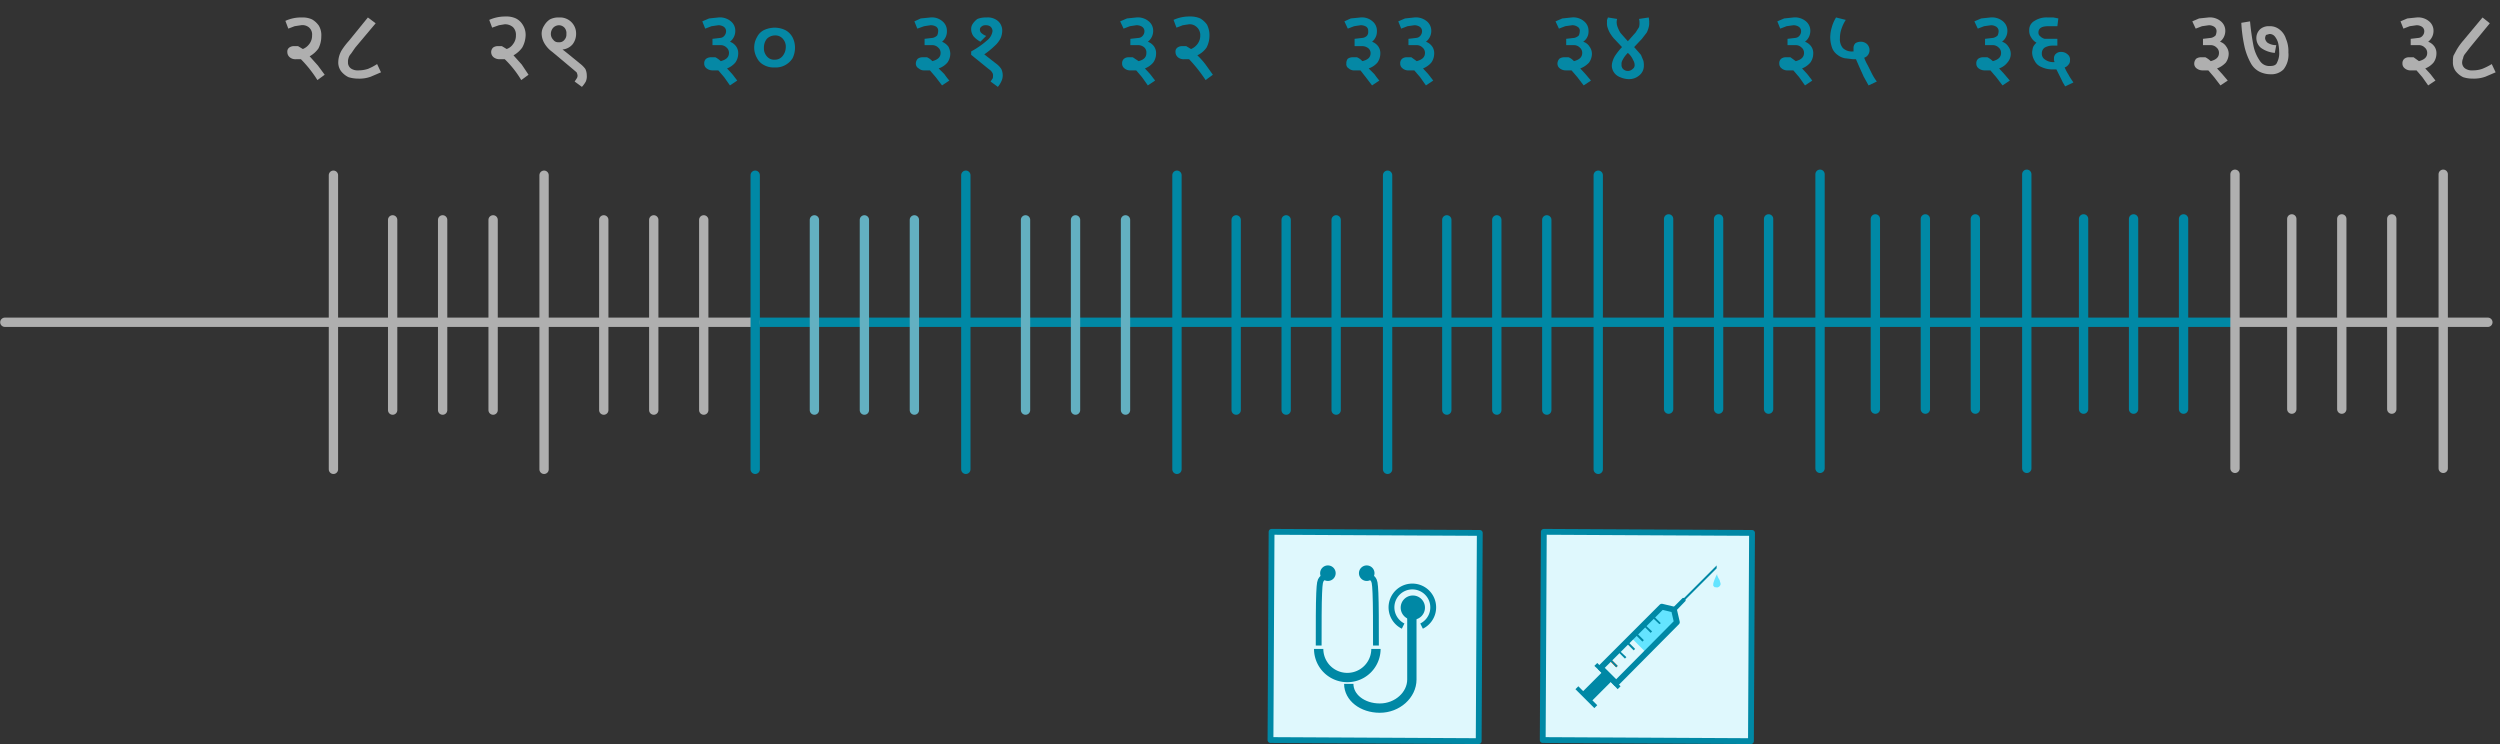 <svg xmlns="http://www.w3.org/2000/svg" viewBox="0 0 515.1 153.3"><rect x="0" y="0" width="515.1" height="153.3" fill="#333333" stroke="none"/><defs><style>.cls-1,.cls-2,.cls-3,.cls-5,.cls-6{fill:none;stroke-linejoin:round;}.cls-1{stroke:#afafaf;}.cls-1,.cls-2,.cls-3{stroke-linecap:round;}.cls-1,.cls-2,.cls-3,.cls-6{stroke-width:1.92px;}.cls-2,.cls-5,.cls-6{stroke:#0088a5;}.cls-3{stroke:#63b0c1;}.cls-4{fill:#dff8fd;}.cls-5{stroke-width:1.2px;}.cls-7{fill:#0088a5;}.cls-8{fill:#64e4ff;}.cls-9{fill:#ff5000;}.cls-10{fill:#afafaf;}.cls-11{fill:#0588a5;}</style></defs><g id="Layer_2" data-name="Layer 2"><g id="Layer_1-2" data-name="Layer 1"><line class="cls-1" x1="460" y1="66.4" x2="512.6" y2="66.4"/><line class="cls-2" x1="154.7" y1="66.4" x2="460.2" y2="66.4"/><line class="cls-1" x1="1" y1="66.4" x2="155.6" y2="66.4"/><line class="cls-1" x1="112.1" y1="36.1" x2="112.1" y2="96.7"/><line class="cls-2" x1="199" y1="36.1" x2="199" y2="96.7"/><line class="cls-2" x1="242.5" y1="36.1" x2="242.5" y2="96.7"/><line class="cls-2" x1="285.9" y1="36.1" x2="285.9" y2="96.7"/><line class="cls-2" x1="329.3" y1="36.1" x2="329.3" y2="96.7"/><line class="cls-1" x1="68.7" y1="36.1" x2="68.7" y2="96.7"/><line class="cls-2" x1="155.6" y1="36.1" x2="155.6" y2="96.7"/><line class="cls-1" x1="124.4" y1="45.3" x2="124.4" y2="84.5"/><line class="cls-1" x1="134.7" y1="45.3" x2="134.7" y2="84.5"/><line class="cls-1" x1="145" y1="45.3" x2="145" y2="84.5"/><line class="cls-3" x1="167.8" y1="45.3" x2="167.8" y2="84.5"/><line class="cls-3" x1="178.1" y1="45.3" x2="178.1" y2="84.5"/><line class="cls-3" x1="188.4" y1="45.3" x2="188.4" y2="84.5"/><line class="cls-3" x1="211.3" y1="45.3" x2="211.3" y2="84.5"/><line class="cls-3" x1="221.6" y1="45.3" x2="221.6" y2="84.5"/><line class="cls-3" x1="231.9" y1="45.3" x2="231.9" y2="84.5"/><line class="cls-2" x1="254.7" y1="45.3" x2="254.7" y2="84.5"/><line class="cls-2" x1="265" y1="45.3" x2="265" y2="84.5"/><line class="cls-2" x1="275.3" y1="45.3" x2="275.3" y2="84.5"/><line class="cls-2" x1="298.1" y1="45.3" x2="298.1" y2="84.5"/><line class="cls-2" x1="308.4" y1="45.3" x2="308.4" y2="84.5"/><line class="cls-2" x1="318.7" y1="45.3" x2="318.7" y2="84.5"/><line class="cls-1" x1="80.9" y1="45.3" x2="80.9" y2="84.5"/><line class="cls-1" x1="91.2" y1="45.3" x2="91.2" y2="84.5"/><line class="cls-1" x1="101.6" y1="45.3" x2="101.6" y2="84.5"/><line class="cls-2" x1="375" y1="35.9" x2="375" y2="96.5"/><line class="cls-2" x1="343.8" y1="45.1" x2="343.8" y2="84.3"/><line class="cls-2" x1="354.1" y1="45.1" x2="354.1" y2="84.3"/><line class="cls-2" x1="364.4" y1="45.1" x2="364.4" y2="84.3"/><rect class="cls-4" x="262.1" y="109.7" width="42.9" height="42.9" transform="translate(150.7 414) rotate(-89.7)"/><rect class="cls-5" x="262.1" y="109.7" width="42.9" height="42.9" transform="translate(150.7 414) rotate(-89.7)"/><path class="cls-5" d="M273.6,118l-1.3,1.3c-.3.4-.4.7-.5,2.9s-.1,6.5-.1,10.8"/><path class="cls-6" d="M283.5,133.7a5.9,5.9,0,1,1-11.8,0"/><path class="cls-5" d="M281.6,118l1.3,1.3c.3.4.4.7.5,2.9s.1,6.5.1,10.8"/><path class="cls-6" d="M290.9,124.9V140c0,3.2-3,5.9-6.6,5.9s-6.4-2.2-6.4-5"/><path class="cls-7" d="M291,122.7a2.5,2.5,0,1,1-2.4,2.5,2.5,2.5,0,0,1,2.4-2.5"/><path class="cls-5" d="M289.1,129a4.3,4.3,0,1,1,3.8,0"/><path class="cls-7" d="M273.6,116.5a1.6,1.6,0,1,1-1.6,1.6,1.6,1.6,0,0,1,1.6-1.6"/><path class="cls-7" d="M281.6,116.5a1.6,1.6,0,0,1,0,3.2,1.6,1.6,0,1,1,0-3.2"/><rect class="cls-4" x="318.1" y="109.7" width="42.9" height="42.9" transform="translate(206.5 470) rotate(-89.7)"/><rect class="cls-5" x="318.1" y="109.7" width="42.9" height="42.9" transform="translate(206.5 470) rotate(-89.7)"/><path class="cls-8" d="M353.6,118.6c-.1.3-.4.9-.5,1.3a1.3,1.3,0,0,0-.1.5v.3l.3.3h.3c.2.1.3,0,.4,0l.3-.2.2-.3v-.4c-.1-.1-.1-.3-.2-.6a4.7,4.7,0,0,1-.5-1v-.2c0-.1,0-.1-.1.2"/><polyline class="cls-7" points="344.3 125.6 346.7 123.2 347 123.2 353.7 116.5 353.7 117.1 347.3 123.5 347.3 123.8 344.9 126.3 344.3 125.6"/><polyline class="cls-7" points="328.5 137.2 329.1 136.6 333.9 141.4 333.3 142 331.9 140.5 328.1 144.3 329.1 145.3 328.5 145.9 324.6 142 325.2 141.4 326.2 142.4 330 138.6 328.5 137.2"/><polyline class="cls-8" points="336 131.3 339.1 134.4 345.5 128.1 344.8 125.7 342.5 125 336 131.3"/><polyline class="cls-9" points="331.4 135.9 331.7 135.6 333.3 137.2 333 137.5 331.4 135.9"/><polyline class="cls-7" points="333.3 134.2 333.5 133.9 335.1 135.4 334.8 135.7 333.3 134.2"/><polyline class="cls-7" points="331.5 135.9 331.8 135.7 333.3 137.2 333 137.5 331.5 135.9"/><polyline class="cls-7" points="335 132.4 335.3 132.1 336.9 133.7 336.6 134 335 132.4"/><polyline class="cls-7" points="336.8 130.6 337.1 130.3 338.7 131.9 338.4 132.2 336.8 130.6"/><polyline class="cls-7" points="338.6 128.9 338.8 128.6 340.4 130.1 340.1 130.4 338.6 128.9"/><polyline class="cls-7" points="340.3 127.1 340.6 126.8 342.2 128.4 341.9 128.6 340.3 127.1"/><polygon class="cls-5" points="329.8 137.6 330 137.8 333 140.8 345.5 128.2 344.9 125.6 342.4 125 329.8 137.6"/><line class="cls-2" x1="417.6" y1="35.9" x2="417.6" y2="96.5"/><line class="cls-2" x1="386.4" y1="45.1" x2="386.4" y2="84.3"/><line class="cls-2" x1="396.7" y1="45.1" x2="396.7" y2="84.3"/><line class="cls-2" x1="407" y1="45.1" x2="407" y2="84.3"/><line class="cls-1" x1="460.5" y1="35.9" x2="460.5" y2="96.5"/><line class="cls-2" x1="429.3" y1="45.1" x2="429.3" y2="84.3"/><line class="cls-2" x1="439.6" y1="45.1" x2="439.6" y2="84.3"/><line class="cls-2" x1="449.9" y1="45.1" x2="449.9" y2="84.3"/><line class="cls-1" x1="503.4" y1="35.9" x2="503.4" y2="96.5"/><line class="cls-1" x1="472.2" y1="45.1" x2="472.2" y2="84.3"/><line class="cls-1" x1="482.5" y1="45.1" x2="482.5" y2="84.3"/><line class="cls-1" x1="492.8" y1="45.1" x2="492.8" y2="84.3"/><path class="cls-10" d="M66.9,15.4l-1.5,1.1A24.7,24.7,0,0,0,62,12.2H61a1.8,1.8,0,0,1-1.3-.4,1.4,1.4,0,0,1-.5-1.1,1,1,0,0,1,.4-.9,1.7,1.7,0,0,1,1-.3h.8l1,.6a3.1,3.1,0,0,0,1.3-1,2.8,2.8,0,0,0,.6-1.8,1.9,1.9,0,0,0-.7-1.7A2.1,2.1,0,0,0,62,5.2l-1.3.2-1.3.5-.6-1.6a7.7,7.7,0,0,1,3.4-.7,4.6,4.6,0,0,1,2.1.4,4.4,4.4,0,0,1,1.4,1.3,3.8,3.8,0,0,1,.5,2.2,5.4,5.4,0,0,1-.6,2.5,5.5,5.5,0,0,1-1.8,1.6l1.7,1.9Z"/><path class="cls-10" d="M73.8,16.2a6.9,6.9,0,0,1-2-.3,4.4,4.4,0,0,1-1.5-1.2,3,3,0,0,1-.6-2,5,5,0,0,1,.2-1.2,4.9,4.9,0,0,1,.6-1.3,15,15,0,0,1,1.4-1.8l3.9-4.8,1.6,1.2-4.2,5-.9,1.3a2,2,0,0,0-.5.9,2.2,2.2,0,0,0-.1.8,1.5,1.5,0,0,0,.6,1.3,2.4,2.4,0,0,0,1.5.4,6.4,6.4,0,0,0,2-.3,11.8,11.8,0,0,0,1.9-1l.8,1.7-2.1.9A6.8,6.8,0,0,1,73.8,16.2Z"/><path class="cls-10" d="M108.9,15.4l-1.5,1.1a20.7,20.7,0,0,0-3.4-4.3h-1a2,2,0,0,1-1.3-.4,1.4,1.4,0,0,1-.5-1.1,1.3,1.3,0,0,1,.4-.9,1.7,1.7,0,0,1,1-.3h.8l1,.6a2.6,2.6,0,0,0,1.3-1,2.8,2.8,0,0,0,.6-1.8,2.2,2.2,0,0,0-.6-1.7,2.5,2.5,0,0,0-1.7-.6l-1.2.2-1.4.5-.6-1.6a8,8,0,0,1,3.4-.7,4.6,4.6,0,0,1,2.1.4,3.5,3.5,0,0,1,1.4,1.3,3.8,3.8,0,0,1,.6,2.2,5.5,5.5,0,0,1-.7,2.5,5.5,5.5,0,0,1-1.8,1.6l1.7,1.9Z"/><path class="cls-10" d="M111.6,6.9a3,3,0,0,1,.5-1.6A3.7,3.7,0,0,1,113.3,4a3.8,3.8,0,0,1,1.9-.4A3.3,3.3,0,0,1,118.7,7a3.5,3.5,0,0,1-.7,2.1,3.1,3.1,0,0,1-2.1,1.1l.4.3.5.4,2.7,2.2a5.6,5.6,0,0,1,1.1,1.1,3.1,3.1,0,0,1,.3,1.3,2.7,2.7,0,0,1-.2,1.3,5.9,5.9,0,0,1-.8,1.1l-1.5-1.1.4-.6a1.1,1.1,0,0,0,.2-.6,1.9,1.9,0,0,0-.2-.7l-.7-.6-4.3-3.6a5.7,5.7,0,0,1-1.7-1.9A4.1,4.1,0,0,1,111.6,6.9Zm1.9.1a1.7,1.7,0,0,0,.5,1.2,1.2,1.2,0,0,0,1.1.5,1.3,1.3,0,0,0,1.2-.5,1.6,1.6,0,0,0,.4-1.2,1.7,1.7,0,0,0-.4-1.3,1.6,1.6,0,0,0-1.1-.5,1.7,1.7,0,0,0-1.2.5A1.9,1.9,0,0,0,113.5,7Z"/><path class="cls-11" d="M144.7,4.4l1.4-.6,1.9-.2a3.5,3.5,0,0,1,2.6.8,2.5,2.5,0,0,1,.9,2,2.8,2.8,0,0,1-1.1,2.2,2.7,2.7,0,0,1,1.3,1,2.4,2.4,0,0,1,.4,1.5,3.2,3.2,0,0,1-.6,1.8,4.3,4.3,0,0,1-1.7,1.2l1.1,1.2,1,1.3-1.5,1-1.2-1.7L148,14.5h-1.1a2,2,0,0,1-1.3-.4,1.2,1.2,0,0,1-.5-1,1.2,1.2,0,0,1,.4-1,1.7,1.7,0,0,1,1-.3h.9a4.8,4.8,0,0,1,1.1.8c1.1-.3,1.7-.8,1.7-1.7a1.4,1.4,0,0,0-.5-1.1,1.7,1.7,0,0,0-1.3-.5h-1.6V8l1.7-.2a1.2,1.2,0,0,0,.8-.5,1.4,1.4,0,0,0,.3-.9,1.1,1.1,0,0,0-.5-.9,2,2,0,0,0-1.1-.3l-1.4.2-1.3.5Z"/><path class="cls-11" d="M159.6,13.9a4.2,4.2,0,0,1-2.2-.5A3.2,3.2,0,0,1,156,12a4.3,4.3,0,0,1,0-4.4,3.2,3.2,0,0,1,1.4-1.4,5.4,5.4,0,0,1,2.2-.5,5.1,5.1,0,0,1,2.2.5,3.6,3.6,0,0,1,1.5,1.5,4.6,4.6,0,0,1,.5,2.1,4.8,4.8,0,0,1-.5,2.2,4.1,4.1,0,0,1-3.7,1.9Zm0-1.6a2,2,0,0,0,1.6-.7,2.9,2.9,0,0,0,.7-1.8,2.4,2.4,0,0,0-.6-1.8,2,2,0,0,0-1.6-.7A2.4,2.4,0,0,0,158,8a2.9,2.9,0,0,0-.6,1.9,2.4,2.4,0,0,0,.6,1.7A1.9,1.9,0,0,0,159.6,12.3Z"/><path class="cls-11" d="M188.4,4.4l1.3-.6,2-.2a3.3,3.3,0,0,1,2.5.8,2.5,2.5,0,0,1,.9,2,2.7,2.7,0,0,1-1,2.2,3.2,3.2,0,0,1,1.3,1,3.3,3.3,0,0,1,.4,1.5,3.2,3.2,0,0,1-.6,1.8,4.1,4.1,0,0,1-1.8,1.2l1.2,1.2a14.7,14.7,0,0,0,1,1.3l-1.5,1-1.3-1.7-1.2-1.4h-1.1a1.6,1.6,0,0,1-1.2-.4,1.1,1.1,0,0,1-.6-1,1.5,1.5,0,0,1,.4-1,1.7,1.7,0,0,1,1-.3h.9a3.3,3.3,0,0,1,1.1.8c1.1-.3,1.7-.8,1.7-1.7a1.4,1.4,0,0,0-.5-1.1,1.7,1.7,0,0,0-1.3-.5h-1.5V8l1.7-.2a1.9,1.9,0,0,0,.9-.5,2.4,2.4,0,0,0,.2-.9,1,1,0,0,0-.4-.9,2.1,2.1,0,0,0-1.2-.3l-1.3.2-1.4.5Z"/><path class="cls-11" d="M203.3,3.6a3.2,3.2,0,0,1,2.4.8,2.6,2.6,0,0,1,.8,1.9,4,4,0,0,1-.3,1.5A5.1,5.1,0,0,1,205,9.4a16.4,16.4,0,0,1-2.2,1.8l2.3,1.8a4.5,4.5,0,0,1,1.2,1.2,3.1,3.1,0,0,1,.3,1.3,2.8,2.8,0,0,1-.3,1.3,4.9,4.9,0,0,1-.7,1.1l-1.5-1.1.4-.6c.1-.1.1-.4.1-.6a1,1,0,0,0-.2-.7,1.7,1.7,0,0,0-.6-.6l-3.7-3v-.7a18.1,18.1,0,0,0,3.3-2.3,2.9,2.9,0,0,0,1.1-1.9,1.3,1.3,0,0,0-.4-.9,1.5,1.5,0,0,0-1-.3,1.2,1.2,0,0,0-.9.3.7.7,0,0,0-.3.6.9.9,0,0,0,.3.7,2.9,2.9,0,0,0,1,.6l-1.2,1.2a5.3,5.3,0,0,1-1.4-1.1,2.5,2.5,0,0,1-.5-1.5,1.9,1.9,0,0,1,.4-1.2,3.8,3.8,0,0,1,.9-.9A4.8,4.8,0,0,1,203.3,3.6Z"/><path class="cls-11" d="M230.8,4.4l1.4-.6,1.9-.2a3.5,3.5,0,0,1,2.6.8,2.5,2.5,0,0,1,.9,2,2.8,2.8,0,0,1-1.1,2.2,2.7,2.7,0,0,1,1.3,1,2.4,2.4,0,0,1,.4,1.5,3.2,3.2,0,0,1-.6,1.8,4.3,4.3,0,0,1-1.7,1.2l1.1,1.2,1,1.3-1.5,1-1.2-1.7-1.2-1.4H233a1.8,1.8,0,0,1-1.3-.4,1.2,1.2,0,0,1-.5-1,1.2,1.2,0,0,1,.4-1,1.5,1.5,0,0,1,1-.3h.8l1.2.8c1.1-.3,1.6-.8,1.6-1.7a1.4,1.4,0,0,0-.4-1.1,1.9,1.9,0,0,0-1.3-.5h-1.6V8l1.8-.2a1.2,1.2,0,0,0,.8-.5,1.4,1.4,0,0,0,.3-.9,1.1,1.1,0,0,0-.5-.9,2.1,2.1,0,0,0-1.2-.3l-1.3.2-1.3.5Z"/><path class="cls-11" d="M249.9,15.4l-1.5,1.1a30.6,30.6,0,0,0-3.4-4.3h-1a1.8,1.8,0,0,1-1.3-.4,1.4,1.4,0,0,1-.5-1.1,1,1,0,0,1,.4-.9,1.7,1.7,0,0,1,1-.3h.8l1,.6a3.1,3.1,0,0,0,1.3-1,2.8,2.8,0,0,0,.6-1.8,2.2,2.2,0,0,0-.7-1.7,2.1,2.1,0,0,0-1.6-.6l-1.3.2-1.3.5-.6-1.6a7.7,7.7,0,0,1,3.4-.7,4.9,4.9,0,0,1,2.1.4,4.4,4.4,0,0,1,1.4,1.3,4.8,4.8,0,0,1,.5,2.2,5.4,5.4,0,0,1-.6,2.5,4.9,4.9,0,0,1-1.9,1.6,15.4,15.4,0,0,1,1.7,1.9Z"/><path class="cls-11" d="M277,4.4l1.3-.6,2-.2a3.3,3.3,0,0,1,2.5.8,2.5,2.5,0,0,1,.9,2,2.7,2.7,0,0,1-1,2.2,2.7,2.7,0,0,1,1.3,1,2.4,2.4,0,0,1,.4,1.5,3.2,3.2,0,0,1-.6,1.8,4.1,4.1,0,0,1-1.8,1.2l1.2,1.2a14.7,14.7,0,0,0,1,1.3l-1.5,1-1.3-1.7-1.1-1.4h-1.2a1.6,1.6,0,0,1-1.2-.4,1,1,0,0,1-.5-1,1.5,1.5,0,0,1,.3-1,1.8,1.8,0,0,1,1.1-.3h.8a3.3,3.3,0,0,1,1.1.8c1.2-.3,1.7-.8,1.7-1.7A1.4,1.4,0,0,0,282,10a2.1,2.1,0,0,0-1.3-.5h-1.6V8l1.7-.2a1.5,1.5,0,0,0,.9-.5,1.3,1.3,0,0,0,.2-.9,1,1,0,0,0-.4-.9,2.1,2.1,0,0,0-1.2-.3l-1.3.2-1.3.5Z"/><path class="cls-11" d="M288.1,4.4l1.4-.6,1.9-.2a3.5,3.5,0,0,1,2.6.8,2.5,2.5,0,0,1,.9,2,2.8,2.8,0,0,1-1.1,2.2,2.7,2.7,0,0,1,1.3,1,2.4,2.4,0,0,1,.4,1.5,3.2,3.2,0,0,1-.6,1.8,4.3,4.3,0,0,1-1.7,1.2l1.1,1.2,1,1.3-1.5,1-1.2-1.7-1.2-1.4h-1.1a1.8,1.8,0,0,1-1.3-.4,1.2,1.2,0,0,1-.5-1,1.2,1.2,0,0,1,.4-1,1.5,1.5,0,0,1,1-.3h.9l1.1.8c1.1-.3,1.7-.8,1.7-1.7a1.4,1.4,0,0,0-.5-1.1,1.7,1.7,0,0,0-1.3-.5h-1.6V8l1.7-.2a1.2,1.2,0,0,0,.8-.5,1.4,1.4,0,0,0,.3-.9,1.1,1.1,0,0,0-.5-.9,2,2,0,0,0-1.1-.3l-1.4.2-1.3.5Z"/><path class="cls-11" d="M320.5,4.4l1.4-.6,1.9-.2a3.4,3.4,0,0,1,2.6.8,2.5,2.5,0,0,1,.9,2,2.5,2.5,0,0,1-1.1,2.2,2.3,2.3,0,0,1,1.3,1,2.5,2.5,0,0,1,.5,1.5,3.2,3.2,0,0,1-.6,1.8,4.7,4.7,0,0,1-1.8,1.2l1.1,1.2,1.1,1.3-1.5,1L325,15.9l-1.2-1.4h-1.1a2,2,0,0,1-1.3-.4,1.2,1.2,0,0,1-.5-1,1.5,1.5,0,0,1,.4-1,1.7,1.7,0,0,1,1-.3h.9a3.3,3.3,0,0,1,1.1.8c1.1-.3,1.7-.8,1.7-1.7a1.4,1.4,0,0,0-.5-1.1,1.7,1.7,0,0,0-1.3-.5h-1.5V8l1.7-.2a1.9,1.9,0,0,0,.9-.5,2.4,2.4,0,0,0,.2-.9.9.9,0,0,0-.5-.9,1.8,1.8,0,0,0-1.1-.3l-1.4.2-1.3.5Z"/><path class="cls-11" d="M338.7,13.6a2.5,2.5,0,0,1-.9,1.9,3.2,3.2,0,0,1-2.3.8,4.7,4.7,0,0,1-1.7-.4,2.7,2.7,0,0,1-1.2-.9,2.5,2.5,0,0,1-.5-1.5,3.6,3.6,0,0,1,.2-1,4.5,4.5,0,0,1,.6-1.2,13.1,13.1,0,0,1,1.3-1.6l-1.7-1.8a7.7,7.7,0,0,1-.9-1.3,6.9,6.9,0,0,1-.4-1,2.8,2.8,0,0,1-.1-.9V4.1c.1-.1.1-.3.2-.5l1.9.3a2.2,2.2,0,0,0-.1.8,2.9,2.9,0,0,0,.2.9,6.6,6.6,0,0,0,.6,1.2l1.5,1.7L337,6.7l.7-1.1a2.8,2.8,0,0,0,.1-.9,2.5,2.5,0,0,0-.1-.8l2-.3a4.1,4.1,0,0,1,.1,1.1,2.8,2.8,0,0,1-.1.9,4.9,4.9,0,0,1-.4,1.1l-1,1.3-1.6,1.7,1.4,1.6.5,1.2A4.1,4.1,0,0,1,338.7,13.6Zm-4.6-.3a1.2,1.2,0,0,0,.3.9,1.4,1.4,0,0,0,2,0,.9.9,0,0,0,.4-.8,1.9,1.9,0,0,0-.3-1,4,4,0,0,0-1.1-1.5,5.5,5.5,0,0,0-1.1,1.5A1.5,1.5,0,0,0,334.1,13.3Z"/><path class="cls-11" d="M366.2,4.4l1.4-.6,1.9-.2a3.5,3.5,0,0,1,2.6.8,2.5,2.5,0,0,1,.9,2,2.8,2.8,0,0,1-1.1,2.2,2.7,2.7,0,0,1,1.3,1,2.4,2.4,0,0,1,.4,1.5,3.2,3.2,0,0,1-.6,1.8,4.3,4.3,0,0,1-1.7,1.2l1.1,1.2,1,1.3-1.5,1-1.2-1.7-1.2-1.4h-1.1a1.8,1.8,0,0,1-1.3-.4,1.2,1.2,0,0,1-.5-1,1.2,1.2,0,0,1,.4-1,1.5,1.5,0,0,1,1-.3h.9l1.1.8c1.1-.3,1.7-.8,1.7-1.7a1.4,1.4,0,0,0-.5-1.1,1.7,1.7,0,0,0-1.3-.5h-1.6V8l1.7-.2a1.2,1.2,0,0,0,.8-.5,1.4,1.4,0,0,0,.3-.9,1.1,1.1,0,0,0-.5-.9,2,2,0,0,0-1.1-.3l-1.4.2-1.3.5Z"/><path class="cls-11" d="M385,17.6l-1-1.8-.9-2-.7-1.6h-.6l-1.7-.2a3.5,3.5,0,0,1-1.5-.7,3.1,3.1,0,0,1-1.1-1.4,6.7,6.7,0,0,1-.4-2.2,7.5,7.5,0,0,1,.3-2,7.8,7.8,0,0,1,.9-2.1l2,.5a8.2,8.2,0,0,0-.9,1.9,5.8,5.8,0,0,0-.3,1.9,2.8,2.8,0,0,0,.6,2,2.7,2.7,0,0,0,2.1.7h.1V10a1.4,1.4,0,0,1,.4-1.1,2,2,0,0,1,1.1-.3,1.9,1.9,0,0,1,1.3.5,1.8,1.8,0,0,1,.5,1.2,1.7,1.7,0,0,1-.3,1,1.6,1.6,0,0,1-.8.6,9.3,9.3,0,0,0,.7,1.5l.9,1.8a11.2,11.2,0,0,0,1,1.6Z"/><path class="cls-11" d="M406.8,4.4l1.4-.6,1.9-.2a3.5,3.5,0,0,1,2.6.8,2.5,2.5,0,0,1,.9,2,2.8,2.8,0,0,1-1.1,2.2,2.3,2.3,0,0,1,1.3,1,2.5,2.5,0,0,1,.5,1.5,2.7,2.7,0,0,1-.7,1.8,3.7,3.7,0,0,1-1.7,1.2l1.1,1.2,1.1,1.3-1.5,1-1.3-1.7-1.2-1.4H409a2,2,0,0,1-1.3-.4,1.2,1.2,0,0,1-.5-1,1.2,1.2,0,0,1,.4-1,1.7,1.7,0,0,1,1-.3h.9a4.8,4.8,0,0,1,1.1.8c1.1-.3,1.7-.8,1.7-1.7a1.4,1.4,0,0,0-.5-1.1,1.7,1.7,0,0,0-1.3-.5H409V8l1.7-.2a1.9,1.9,0,0,0,.9-.5,2.4,2.4,0,0,0,.2-.9,1.1,1.1,0,0,0-.5-.9,2,2,0,0,0-1.1-.3l-1.4.2-1.3.5Z"/><path class="cls-11" d="M425.5,17.8c-.2-.4-.5-.8-.7-1.3l-.6-1.2-.5-1h-.8a5.2,5.2,0,0,1-2.3-.5,2.6,2.6,0,0,1-1.4-1.3,3.4,3.4,0,0,1-.5-1.7,5.2,5.2,0,0,1,.2-1.1,2.8,2.8,0,0,1,.7-.9,2.9,2.9,0,0,1-1.1-1.1,2.4,2.4,0,0,1-.4-1.5,2.1,2.1,0,0,1,1.1-1.9,4.5,4.5,0,0,1,2.7-.7h1.2l1,.2-.2,1.6H422c-1.3,0-2,.4-2,1.3a.9.9,0,0,0,.4.8,1.9,1.9,0,0,0,.9.5h2.6V9.4h-1.1a3.3,3.3,0,0,0-1.5.4,1.4,1.4,0,0,0-.6,1.2,1.4,1.4,0,0,0,.7,1.3,2.8,2.8,0,0,0,1.6.5h.3c0-.2-.1-.3-.1-.4V12a1.2,1.2,0,0,1,.5-1,1.5,1.5,0,0,1,1-.3,1.9,1.9,0,0,1,1.3.5,1.3,1.3,0,0,1,.5,1.2,1.2,1.2,0,0,1-.3.9,1.6,1.6,0,0,1-.8.6,10.9,10.9,0,0,0,.8,1.5c.3.6.7,1.1,1,1.6Z"/><path class="cls-10" d="M451.7,4.4l1.4-.6,1.9-.2a3.5,3.5,0,0,1,2.6.8,2.5,2.5,0,0,1,.9,2,2.8,2.8,0,0,1-1.1,2.2,2.3,2.3,0,0,1,1.3,1,2.5,2.5,0,0,1,.5,1.5,3.2,3.2,0,0,1-.6,1.8,4.7,4.7,0,0,1-1.8,1.2l1.1,1.2,1.1,1.3-1.5,1-1.3-1.7L455,14.5h-1.1a2,2,0,0,1-1.3-.4,1.2,1.2,0,0,1-.5-1,1.5,1.5,0,0,1,.4-1,1.7,1.7,0,0,1,1-.3h.9a4.8,4.8,0,0,1,1.1.8c1.1-.3,1.7-.8,1.7-1.7a1.4,1.4,0,0,0-.5-1.1,1.7,1.7,0,0,0-1.3-.5h-1.5V8l1.7-.2a1.9,1.9,0,0,0,.9-.5,2.4,2.4,0,0,0,.2-.9,1.1,1.1,0,0,0-.5-.9,2,2,0,0,0-1.1-.3l-1.4.2-1.3.5Z"/><path class="cls-10" d="M471.5,10.8a4.9,4.9,0,0,1-1,3.5,3.5,3.5,0,0,1-2.6,1,5.2,5.2,0,0,1-2.3-.5,4.2,4.2,0,0,1-1.8-1.7,13.3,13.3,0,0,1-1.3-3.3,29.9,29.9,0,0,1-.7-5.1l1.8-.3a50.2,50.2,0,0,0,.7,5,8.2,8.2,0,0,0,1.3,3.1,2.3,2.3,0,0,0,2.1,1.1c.8,0,1.3-.2,1.5-.8a4.1,4.1,0,0,0,.4-2.1,9,9,0,0,0-.2-1.8,3.7,3.7,0,0,0-.7-1.4,1.4,1.4,0,0,0-1.1-.5l-.7.2a1.4,1.4,0,0,0-.2.7,1.4,1.4,0,0,0,.5.9,3.2,3.2,0,0,0,1.8.5l-.3,1.6a5.7,5.7,0,0,1-2.8-1,2.6,2.6,0,0,1-1-2.1,2.5,2.5,0,0,1,.8-1.8,2.7,2.7,0,0,1,1.9-.6,3.1,3.1,0,0,1,2.1.7A3.8,3.8,0,0,1,471,8,6.4,6.4,0,0,1,471.5,10.8Z"/><path class="cls-10" d="M494.6,4.4l1.4-.6,1.9-.2a3.5,3.5,0,0,1,2.6.8,2.5,2.5,0,0,1,.9,2,2.8,2.8,0,0,1-1.1,2.2,2.7,2.7,0,0,1,1.3,1,2.4,2.4,0,0,1,.4,1.5,3.2,3.2,0,0,1-.6,1.8,4.3,4.3,0,0,1-1.7,1.2l1.1,1.2,1,1.3-1.5,1-1.2-1.7-1.2-1.4h-1.1a1.8,1.8,0,0,1-1.3-.4,1.2,1.2,0,0,1-.5-1,1.2,1.2,0,0,1,.4-1,1.5,1.5,0,0,1,1-.3h.9l1.1.8c1.1-.3,1.7-.8,1.7-1.7a1.4,1.4,0,0,0-.5-1.1,1.7,1.7,0,0,0-1.3-.5h-1.6V8l1.7-.2a1.2,1.2,0,0,0,.8-.5,1.4,1.4,0,0,0,.3-.9,1.1,1.1,0,0,0-.5-.9,2,2,0,0,0-1.1-.3l-1.4.2-1.3.5Z"/><path class="cls-10" d="M509.5,16.2a6.4,6.4,0,0,1-2-.3,4.4,4.4,0,0,1-1.5-1.2,3,3,0,0,1-.6-2,4.9,4.9,0,0,1,.1-1.2l.7-1.3a12.9,12.9,0,0,1,1.3-1.8l4-4.8L513,4.8l-4.1,5-1,1.3a1.8,1.8,0,0,0-.4.9,2.4,2.4,0,0,0-.2.8,1.5,1.5,0,0,0,.6,1.3,2.5,2.5,0,0,0,1.6.4,5.8,5.8,0,0,0,1.9-.3,12.4,12.4,0,0,0,2-1l.8,1.7-2.1.9A7.1,7.1,0,0,1,509.5,16.2Z"/></g></g></svg>